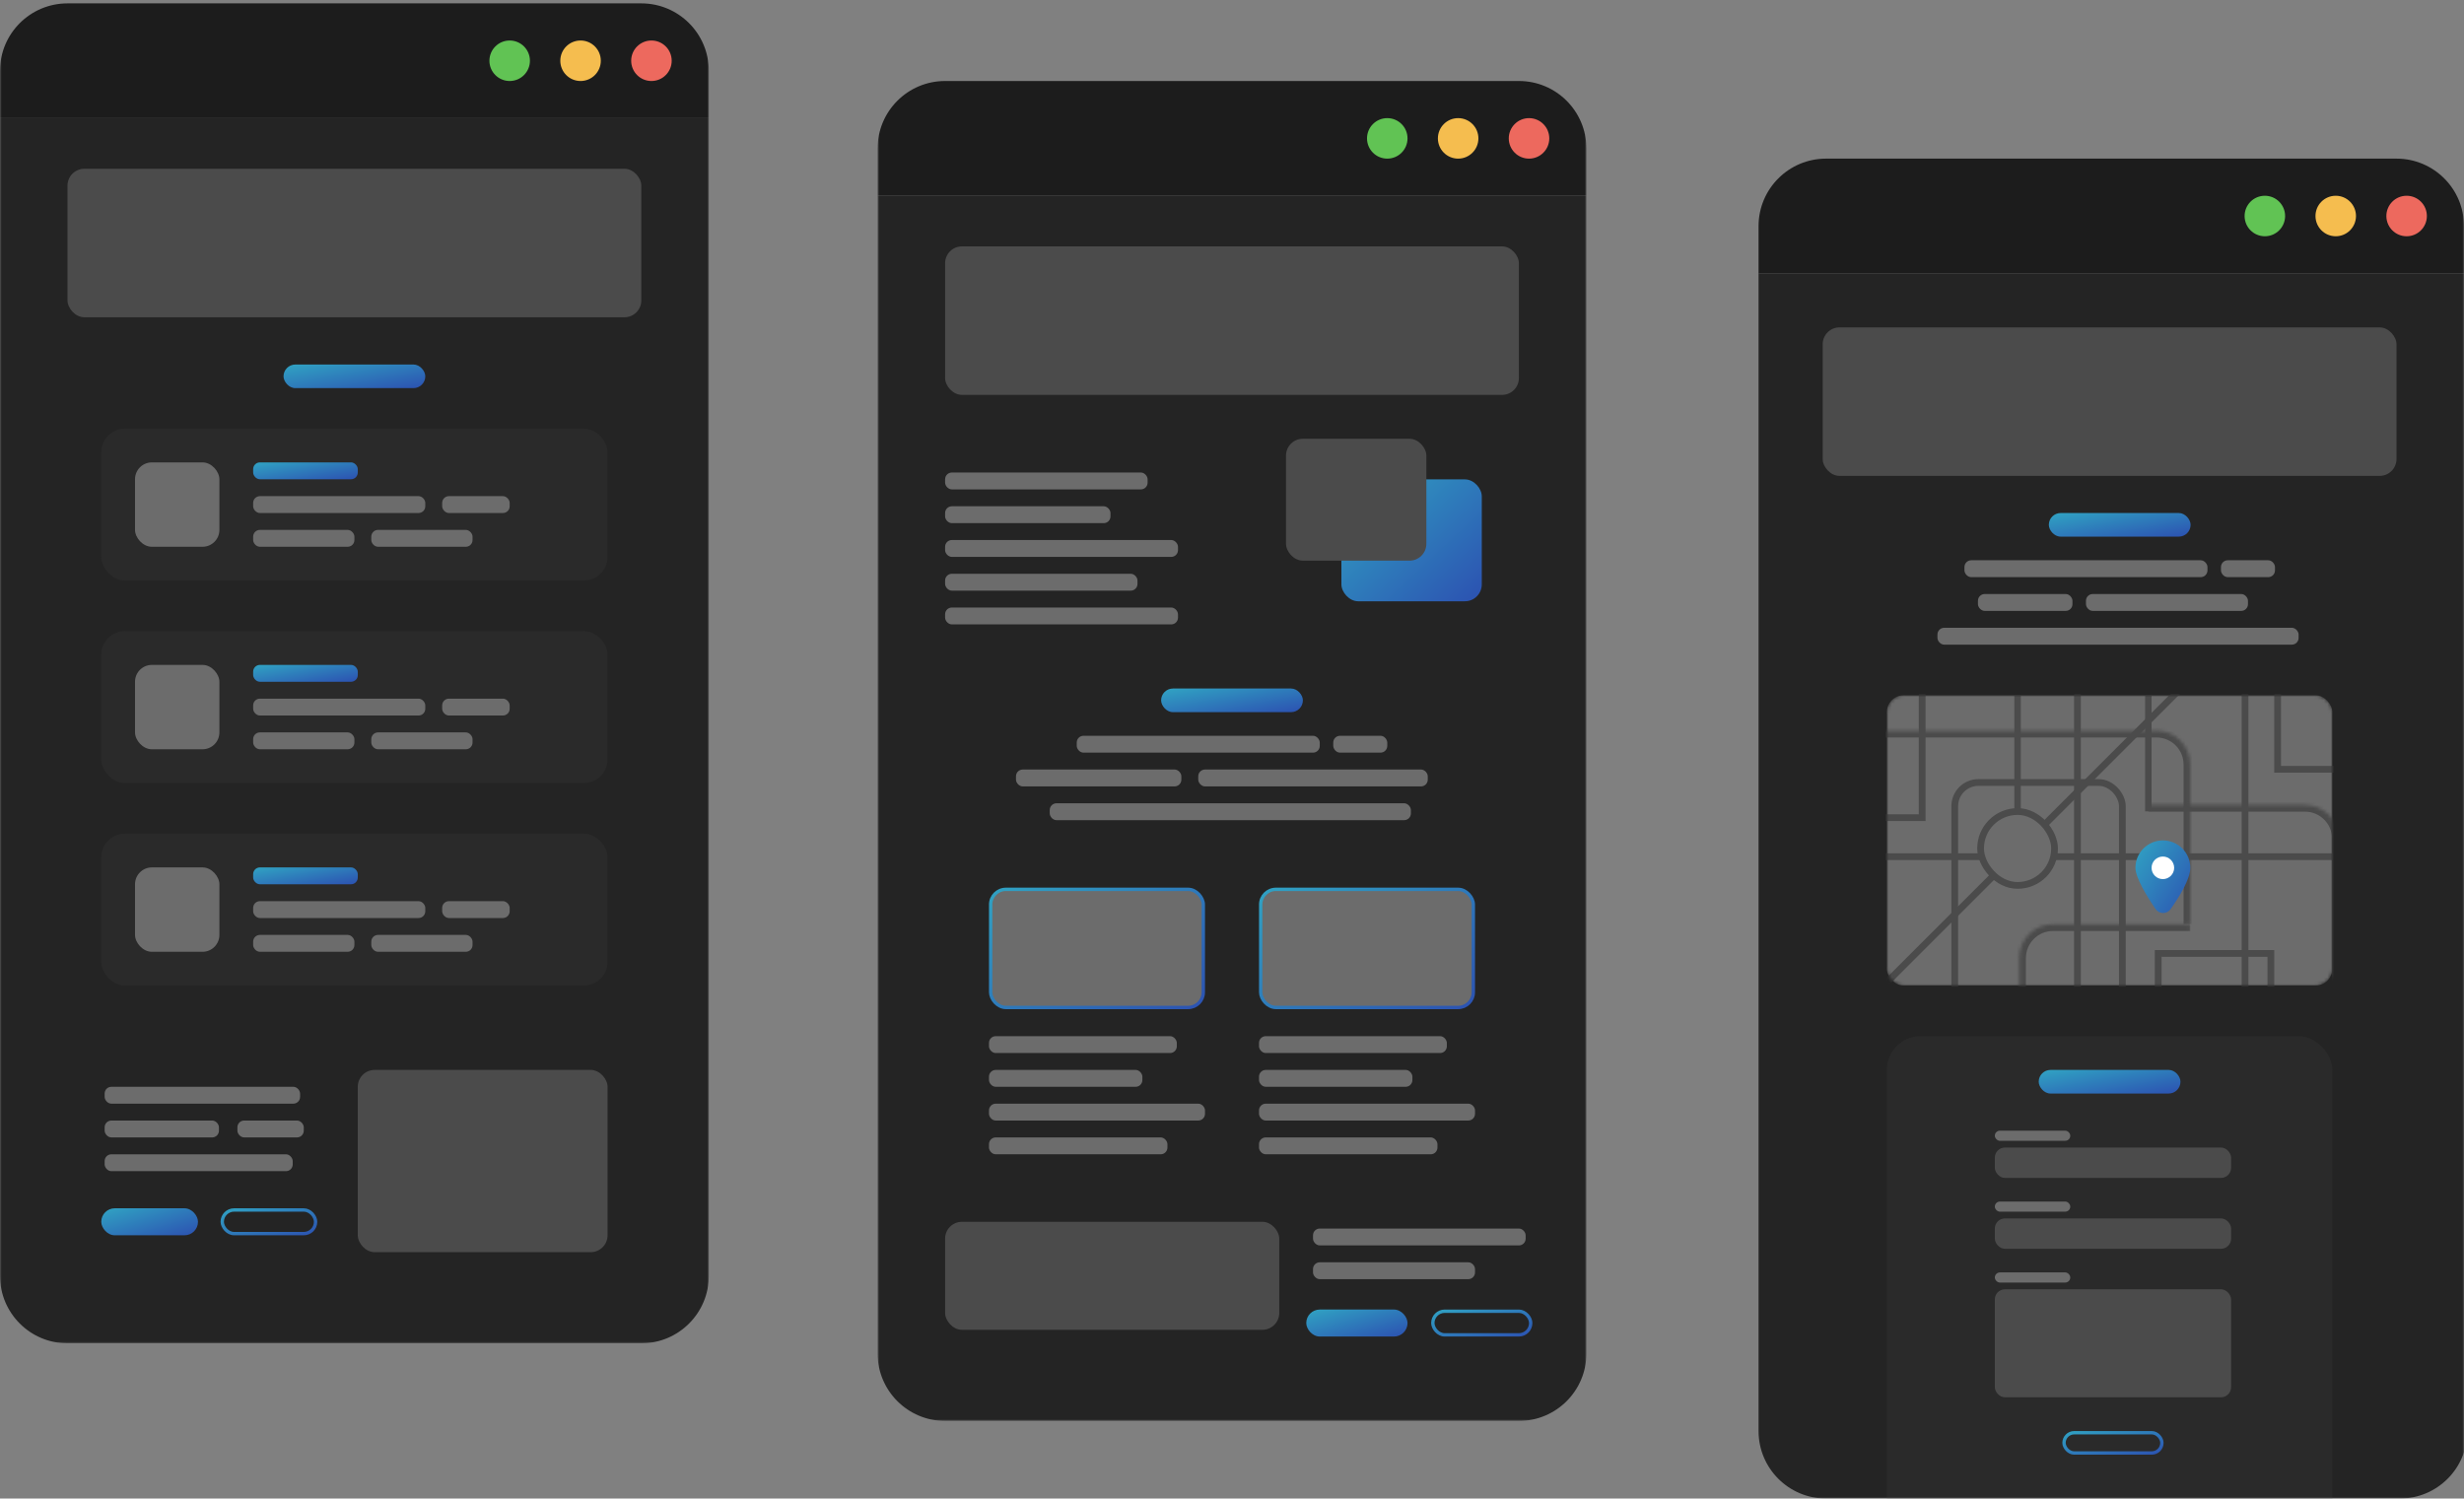 <svg width="730" height="444" viewBox="0 0 730 444" fill="none" xmlns="http://www.w3.org/2000/svg">
<rect x="0" y="0" width="730" height="444" fill="#808080" stroke="none"/>
<mask id="mask0_406_5538" style="mask-type:alpha" maskUnits="userSpaceOnUse" x="0" y="0" width="210" height="398">
<rect width="210" height="398" fill="#3A3A3A"/>
</mask>
<g mask="url(#mask0_406_5538)">
<path d="M0 35H210V378C210 389.046 201.046 398 190 398H20C8.954 398 0 389.046 0 378V35Z" fill="#242424"/>
<rect x="20" y="50" width="170" height="44" rx="5" fill="#4B4B4B"/>
<rect x="106" y="317" width="74" height="54" rx="5" fill="#4B4B4B"/>
<rect x="30" y="358" width="28.657" height="8" rx="4" fill="url(#paint0_linear_406_5538)"/>
<rect x="65.844" y="358.5" width="27.657" height="7" rx="3.5" stroke="url(#paint1_linear_406_5538)"/>
<rect x="31" y="322" width="57.907" height="5" rx="2" fill="#6C6C6C"/>
<rect x="31" y="332" width="33.87" height="5" rx="2" fill="#6C6C6C"/>
<rect x="70.333" y="332" width="19.667" height="5" rx="2" fill="#6C6C6C"/>
<rect x="31" y="342" width="55.722" height="5" rx="2" fill="#6C6C6C"/>
<rect x="84" y="108" width="42" height="7" rx="3.5" fill="url(#paint2_linear_406_5538)"/>
<rect x="30" y="127" width="150" height="45" rx="7" fill="#2A2A2A"/>
<rect x="40" y="137" width="25" height="25" rx="5" fill="#6C6C6C"/>
<rect x="75" y="137" width="31" height="5" rx="2" fill="url(#paint3_linear_406_5538)"/>
<rect x="75" y="147" width="51" height="5" rx="2" fill="#6C6C6C"/>
<rect x="131" y="147" width="20" height="5" rx="2" fill="#6C6C6C"/>
<rect x="75" y="157" width="30" height="5" rx="2" fill="#6C6C6C"/>
<rect x="110" y="157" width="30" height="5" rx="2" fill="#6C6C6C"/>
<rect x="30" y="187" width="150" height="45" rx="7" fill="#2A2A2A"/>
<rect x="40" y="197" width="25" height="25" rx="5" fill="#6C6C6C"/>
<rect x="75" y="197" width="31" height="5" rx="2" fill="url(#paint4_linear_406_5538)"/>
<rect x="75" y="207" width="51" height="5" rx="2" fill="#6C6C6C"/>
<rect x="131" y="207" width="20" height="5" rx="2" fill="#6C6C6C"/>
<rect x="75" y="217" width="30" height="5" rx="2" fill="#6C6C6C"/>
<rect x="110" y="217" width="30" height="5" rx="2" fill="#6C6C6C"/>
<rect x="30" y="247" width="150" height="45" rx="7" fill="#2A2A2A"/>
<rect x="40" y="257" width="25" height="25" rx="5" fill="#6C6C6C"/>
<rect x="75" y="257" width="31" height="5" rx="2" fill="url(#paint5_linear_406_5538)"/>
<rect x="75" y="267" width="51" height="5" rx="2" fill="#6C6C6C"/>
<rect x="131" y="267" width="20" height="5" rx="2" fill="#6C6C6C"/>
<rect x="75" y="277" width="30" height="5" rx="2" fill="#6C6C6C"/>
<rect x="110" y="277" width="30" height="5" rx="2" fill="#6C6C6C"/>
<path d="M0 21C0 9.954 8.954 1 20 1H190C201.046 1 210 9.954 210 21V35H0V21Z" fill="#1C1C1C"/>
<circle cx="193" cy="18" r="6" fill="#ED695E"/>
<circle cx="172" cy="18" r="6" fill="#F5BD4F"/>
<circle cx="151" cy="18" r="6" fill="#61C354"/>
</g>
<mask id="mask1_406_5538" style="mask-type:alpha" maskUnits="userSpaceOnUse" x="260" y="23" width="210" height="398">
<rect x="260" y="23" width="210" height="398" fill="#3A3A3A"/>
</mask>
<g mask="url(#mask1_406_5538)">
<path d="M260 58H470V401C470 412.046 461.046 421 450 421H280C268.954 421 260 412.046 260 401V58Z" fill="#242424"/>
<rect x="280" y="140" width="60" height="5" rx="2" fill="#6C6C6C"/>
<rect x="280" y="160" width="69" height="5" rx="2" fill="#6C6C6C"/>
<rect x="280" y="180" width="69" height="5" rx="2" fill="#6C6C6C"/>
<rect x="280" y="150" width="49" height="5" rx="2" fill="#6C6C6C"/>
<rect x="280" y="170" width="57" height="5" rx="2" fill="#6C6C6C"/>
<rect x="319" y="218" width="72" height="5" rx="2" fill="#6C6C6C"/>
<rect x="395" y="218" width="16" height="5" rx="2" fill="#6C6C6C"/>
<rect x="311" y="238" width="107" height="5" rx="2" fill="#6C6C6C"/>
<rect x="301" y="228" width="49" height="5" rx="2" fill="#6C6C6C"/>
<rect x="355" y="228" width="68" height="5" rx="2" fill="#6C6C6C"/>
<rect x="280" y="73" width="170" height="44" rx="5" fill="#4B4B4B"/>
<rect x="344" y="204" width="42" height="7" rx="3.5" fill="url(#paint6_linear_406_5538)"/>
<rect x="293" y="307" width="55.652" height="5" rx="2" fill="#6C6C6C"/>
<rect x="293" y="327" width="64" height="5" rx="2" fill="#6C6C6C"/>
<rect x="293" y="317" width="45.449" height="5" rx="2" fill="#6C6C6C"/>
<rect x="293" y="337" width="52.87" height="5" rx="2" fill="#6C6C6C"/>
<rect x="373" y="307" width="55.652" height="5" rx="2" fill="#6C6C6C"/>
<rect x="373" y="327" width="64" height="5" rx="2" fill="#6C6C6C"/>
<rect x="373" y="317" width="45.449" height="5" rx="2" fill="#6C6C6C"/>
<rect x="373" y="337" width="52.87" height="5" rx="2" fill="#6C6C6C"/>
<rect x="280" y="362" width="99" height="32" rx="5" fill="#4B4B4B"/>
<rect x="387" y="388" width="30" height="8" rx="4" fill="url(#paint7_linear_406_5538)"/>
<rect x="424.5" y="388.5" width="29" height="7" rx="3.5" stroke="url(#paint8_linear_406_5538)"/>
<rect x="389" y="364" width="63" height="5" rx="2" fill="#6C6C6C"/>
<rect x="389" y="374" width="48" height="5" rx="2" fill="#6C6C6C"/>
<rect x="373.5" y="263.5" width="63" height="35" rx="4.5" fill="#6C6C6C" stroke="url(#paint9_linear_406_5538)"/>
<rect x="293.5" y="263.5" width="63" height="35" rx="4.5" fill="#6C6C6C" stroke="url(#paint10_linear_406_5538)"/>
<path d="M260 44C260 32.954 268.954 24 280 24H450C461.046 24 470 32.954 470 44V58H260V44Z" fill="#1C1C1C"/>
<circle cx="453" cy="41" r="6" fill="#ED695E"/>
<circle cx="432" cy="41" r="6" fill="#F5BD4F"/>
<circle cx="411" cy="41" r="6" fill="#61C354"/>
<rect x="397.415" y="142.038" width="41.585" height="36.113" rx="5" fill="url(#paint11_linear_406_5538)"/>
<rect x="381" y="130" width="41.585" height="36.113" rx="5" fill="#4B4B4B"/>
</g>
<mask id="mask2_406_5538" style="mask-type:alpha" maskUnits="userSpaceOnUse" x="520" y="46" width="210" height="398">
<rect x="520" y="46" width="210" height="398" fill="#3A3A3A"/>
</mask>
<g mask="url(#mask2_406_5538)">
<path d="M521 81H731V424C731 435.046 722.046 444 711 444H541C529.954 444 521 435.046 521 424V81Z" fill="#242424"/>
<rect x="559" y="307" width="132" height="148" rx="10" fill="#2A2A2A"/>
<rect x="591" y="340" width="70" height="9" rx="3" fill="#4B4B4B"/>
<rect x="591" y="335" width="22.353" height="3" rx="1.5" fill="#6C6C6C"/>
<rect x="591" y="361" width="70" height="9" rx="3" fill="#4B4B4B"/>
<rect x="591" y="356" width="22.353" height="3" rx="1.5" fill="#6C6C6C"/>
<rect x="591" y="382" width="70" height="32" rx="3" fill="#4B4B4B"/>
<rect x="591" y="377" width="22.353" height="3" rx="1.5" fill="#6C6C6C"/>
<rect x="611.5" y="424.5" width="29" height="6" rx="3" stroke="url(#paint12_linear_406_5538)"/>
<rect x="604" y="317" width="42" height="7" rx="3.5" fill="url(#paint13_linear_406_5538)"/>
<mask id="mask3_406_5538" style="mask-type:alpha" maskUnits="userSpaceOnUse" x="559" y="206" width="132" height="86">
<rect x="559" y="206" width="132" height="86" rx="5" fill="#6C6C6C"/>
</mask>
<g mask="url(#mask3_406_5538)">
<rect x="559" y="206" width="132" height="86" rx="5" fill="#6C6C6C"/>
<rect x="615.478" y="196.489" width="49.652" height="110.756" stroke="#4B4B4B" stroke-width="2"/>
<rect x="579.13" y="231.844" width="49.652" height="110.756" rx="7" stroke="#4B4B4B" stroke-width="2"/>
<rect y="1.413" width="69.778" height="151.078" transform="matrix(0.707 0.707 -0.707 0.707 604.21 147.17)" stroke="#4B4B4B" stroke-width="2"/>
<rect x="674.781" y="202.222" width="20.956" height="25.711" stroke="#4B4B4B" stroke-width="2"/>
<rect x="548.521" y="204.133" width="20.956" height="38.133" stroke="#4B4B4B" stroke-width="2"/>
<rect x="639.392" y="282.489" width="33.391" height="25.711" stroke="#4B4B4B" stroke-width="2"/>
<mask id="path-91-inside-1_406_5538" fill="white">
<path d="M554.218 216.511H638.913C644.436 216.511 648.913 220.988 648.913 226.511V273.844H554.218V216.511Z"/>
</mask>
<path d="M554.218 214.511H638.913C645.541 214.511 650.913 219.884 650.913 226.511H646.913C646.913 222.093 643.332 218.511 638.913 218.511H554.218V214.511ZM648.913 273.844H554.218H648.913ZM554.218 273.844V216.511V273.844ZM638.913 214.511C645.541 214.511 650.913 219.884 650.913 226.511V273.844H646.913V226.511C646.913 222.093 643.332 218.511 638.913 218.511V214.511Z" fill="#4B4B4B" mask="url(#path-91-inside-1_406_5538)"/>
<mask id="path-93-inside-2_406_5538" fill="white">
<path d="M636.479 238.489H682.913C688.436 238.489 692.913 242.966 692.913 248.489V295.822H636.479V238.489Z"/>
</mask>
<path d="M636.479 236.489H682.913C689.541 236.489 694.913 241.861 694.913 248.489H690.913C690.913 244.071 687.332 240.489 682.913 240.489H636.479V236.489ZM692.913 295.822H636.479H692.913ZM636.479 295.822V238.489V295.822ZM682.913 236.489C689.541 236.489 694.913 241.861 694.913 248.489V295.822H690.913V248.489C690.913 244.071 687.332 240.489 682.913 240.489V236.489Z" fill="#4B4B4B" mask="url(#path-93-inside-2_406_5538)"/>
<mask id="path-95-inside-3_406_5538" fill="white">
<path d="M598.218 283.844C598.218 278.322 602.695 273.844 608.218 273.844H648.913V331.178H598.218V283.844Z"/>
</mask>
<path d="M596.218 283.844C596.218 277.217 601.59 271.844 608.218 271.844H648.913V275.844H608.218C603.799 275.844 600.218 279.426 600.218 283.844H596.218ZM648.913 331.178H598.218H648.913ZM596.218 331.178V283.844C596.218 277.217 601.59 271.844 608.218 271.844V275.844C603.799 275.844 600.218 279.426 600.218 283.844V331.178H596.218ZM648.913 273.844V331.178V273.844Z" fill="#4B4B4B" mask="url(#path-95-inside-3_406_5538)"/>
<rect x="537.999" y="253.822" width="173.043" height="60.111" stroke="#4B4B4B" stroke-width="2"/>
<rect x="596.782" y="206" width="1.913" height="35.355" fill="#4B4B4B"/>
<rect x="635.522" y="206" width="1.913" height="34.4" fill="#4B4B4B"/>
<rect x="586.782" y="240.444" width="21.913" height="21.889" rx="10.944" fill="#6C6C6C" stroke="#4B4B4B" stroke-width="2"/>
<path d="M648.915 257.122C648.915 260.532 645.492 265.954 643.088 269.341C641.959 270.933 639.66 270.892 638.564 269.278C636.156 265.732 632.654 260.066 632.654 257.122C632.654 252.636 636.294 249 640.785 249C645.275 249 648.915 252.636 648.915 257.122Z" fill="url(#paint14_linear_406_5538)"/>
<ellipse cx="640.784" cy="257.122" rx="3.348" ry="3.344" fill="white"/>
</g>
<rect x="582" y="166" width="72" height="5" rx="2" fill="#6C6C6C"/>
<rect x="658" y="166" width="16" height="5" rx="2" fill="#6C6C6C"/>
<rect x="574" y="186" width="107" height="5" rx="2" fill="#6C6C6C"/>
<rect x="618" y="176" width="48" height="5" rx="2" fill="#6C6C6C"/>
<rect x="586" y="176" width="28" height="5" rx="2" fill="#6C6C6C"/>
<rect x="607" y="152" width="42" height="7" rx="3.5" fill="url(#paint15_linear_406_5538)"/>
<path d="M521 67C521 55.954 529.954 47 541 47H710C721.046 47 730 55.954 730 67V81H521V67Z" fill="#1C1C1C"/>
<circle cx="713" cy="64" r="6" fill="#ED695E"/>
<circle cx="692" cy="64" r="6" fill="#F5BD4F"/>
<circle cx="671" cy="64" r="6" fill="#61C354"/>
<rect x="540" y="97" width="170" height="44" rx="5" fill="#4B4B4B"/>
</g>
<defs>
<linearGradient id="paint0_linear_406_5538" x1="30" y1="358" x2="34.567" y2="373.226" gradientUnits="userSpaceOnUse">
<stop offset="0.053" stop-color="#309FC2"/>
<stop offset="1" stop-color="#2C51B1"/>
</linearGradient>
<linearGradient id="paint1_linear_406_5538" x1="65.344" y1="358" x2="69.911" y2="373.226" gradientUnits="userSpaceOnUse">
<stop offset="0.053" stop-color="#309FC2"/>
<stop offset="1" stop-color="#2C51B1"/>
</linearGradient>
<linearGradient id="paint2_linear_406_5538" x1="84" y1="108" x2="86.52" y2="122.07" gradientUnits="userSpaceOnUse">
<stop offset="0.053" stop-color="#309FC2"/>
<stop offset="1" stop-color="#2C51B1"/>
</linearGradient>
<linearGradient id="paint3_linear_406_5538" x1="75" y1="137" x2="76.745" y2="147.07" gradientUnits="userSpaceOnUse">
<stop offset="0.053" stop-color="#309FC2"/>
<stop offset="1" stop-color="#2C51B1"/>
</linearGradient>
<linearGradient id="paint4_linear_406_5538" x1="75" y1="197" x2="76.745" y2="207.07" gradientUnits="userSpaceOnUse">
<stop offset="0.053" stop-color="#309FC2"/>
<stop offset="1" stop-color="#2C51B1"/>
</linearGradient>
<linearGradient id="paint5_linear_406_5538" x1="75" y1="257" x2="76.745" y2="267.07" gradientUnits="userSpaceOnUse">
<stop offset="0.053" stop-color="#309FC2"/>
<stop offset="1" stop-color="#2C51B1"/>
</linearGradient>
<linearGradient id="paint6_linear_406_5538" x1="344" y1="204" x2="346.52" y2="218.07" gradientUnits="userSpaceOnUse">
<stop offset="0.053" stop-color="#309FC2"/>
<stop offset="1" stop-color="#2C51B1"/>
</linearGradient>
<linearGradient id="paint7_linear_406_5538" x1="387" y1="388" x2="391.395" y2="403.337" gradientUnits="userSpaceOnUse">
<stop offset="0.053" stop-color="#309FC2"/>
<stop offset="1" stop-color="#2C51B1"/>
</linearGradient>
<linearGradient id="paint8_linear_406_5538" x1="424" y1="388" x2="428.395" y2="403.337" gradientUnits="userSpaceOnUse">
<stop offset="0.053" stop-color="#309FC2"/>
<stop offset="1" stop-color="#2C51B1"/>
</linearGradient>
<linearGradient id="paint9_linear_406_5538" x1="373" y1="263" x2="406.061" y2="317.7" gradientUnits="userSpaceOnUse">
<stop offset="0.053" stop-color="#309FC2"/>
<stop offset="1" stop-color="#2C51B1"/>
</linearGradient>
<linearGradient id="paint10_linear_406_5538" x1="293" y1="263" x2="326.061" y2="317.7" gradientUnits="userSpaceOnUse">
<stop offset="0.053" stop-color="#309FC2"/>
<stop offset="1" stop-color="#2C51B1"/>
</linearGradient>
<linearGradient id="paint11_linear_406_5538" x1="397.415" y1="142.038" x2="434.784" y2="182.085" gradientUnits="userSpaceOnUse">
<stop offset="0.053" stop-color="#309FC2"/>
<stop offset="1" stop-color="#2C51B1"/>
</linearGradient>
<linearGradient id="paint12_linear_406_5538" x1="611" y1="424" x2="614.426" y2="437.663" gradientUnits="userSpaceOnUse">
<stop offset="0.053" stop-color="#309FC2"/>
<stop offset="1" stop-color="#2C51B1"/>
</linearGradient>
<linearGradient id="paint13_linear_406_5538" x1="604" y1="317" x2="606.52" y2="331.07" gradientUnits="userSpaceOnUse">
<stop offset="0.053" stop-color="#309FC2"/>
<stop offset="1" stop-color="#2C51B1"/>
</linearGradient>
<linearGradient id="paint14_linear_406_5538" x1="632.654" y1="249" x2="654.796" y2="263.313" gradientUnits="userSpaceOnUse">
<stop offset="0.053" stop-color="#309FC2"/>
<stop offset="1" stop-color="#2C51B1"/>
</linearGradient>
<linearGradient id="paint15_linear_406_5538" x1="607" y1="152" x2="609.52" y2="166.07" gradientUnits="userSpaceOnUse">
<stop offset="0.053" stop-color="#309FC2"/>
<stop offset="1" stop-color="#2C51B1"/>
</linearGradient>
</defs>
</svg>

